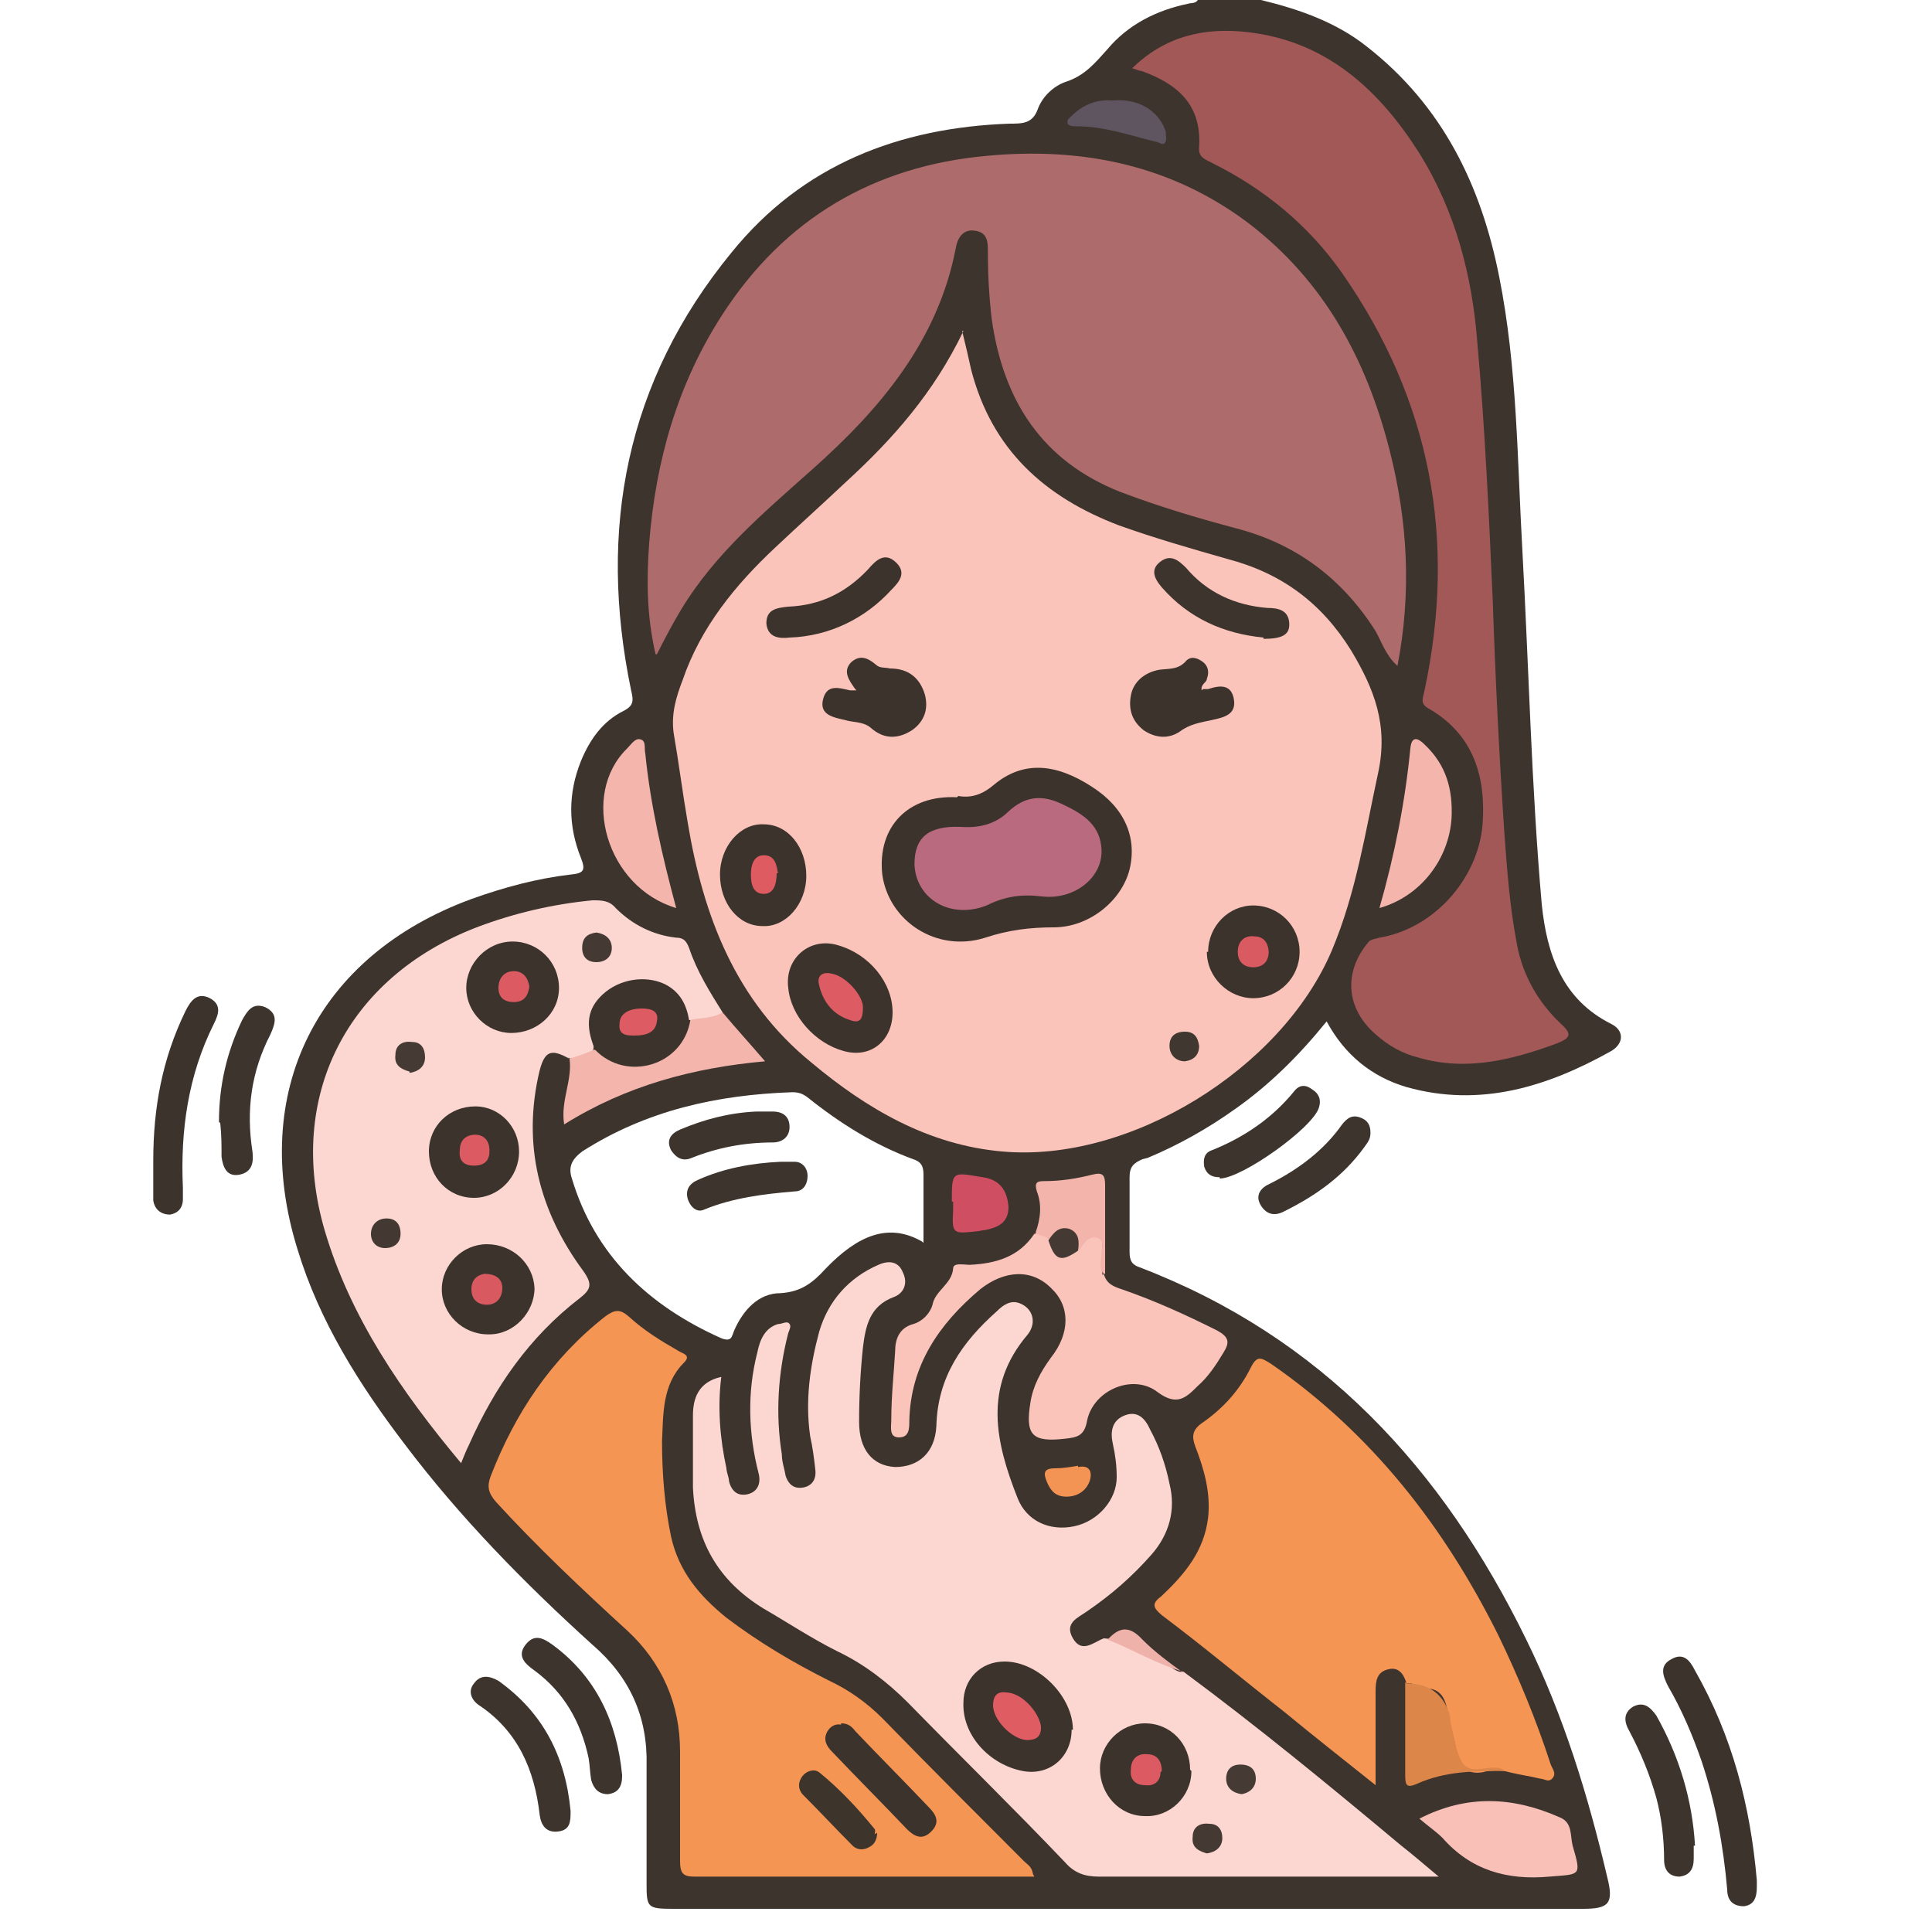 <svg xmlns="http://www.w3.org/2000/svg" id="Layer_1" data-name="Layer 1" viewBox="0 0 150 150"><defs><style>      .cls-1 {        fill: #5e5560;      }      .cls-1, .cls-2, .cls-3, .cls-4, .cls-5, .cls-6, .cls-7, .cls-8, .cls-9, .cls-10, .cls-11, .cls-12, .cls-13, .cls-14, .cls-15, .cls-16, .cls-17, .cls-18, .cls-19, .cls-20, .cls-21, .cls-22, .cls-23, .cls-24, .cls-25, .cls-26, .cls-27, .cls-28, .cls-29, .cls-30, .cls-31, .cls-32, .cls-33, .cls-34 {        stroke-width: 0px;      }      .cls-2 {        fill: #a35858;      }      .cls-3 {        fill: #d04e62;      }      .cls-4 {        fill: #433932;      }      .cls-5 {        fill: #413731;      }      .cls-6 {        fill: #dc5b62;      }      .cls-7 {        fill: #f3b4ac;      }      .cls-8 {        fill: #f49554;      }      .cls-9 {        fill: #fac4ba;      }      .cls-10 {        fill: #f39454;      }      .cls-11 {        fill: #de5b62;      }      .cls-12 {        fill: #3c332c;      }      .cls-13 {        fill: #3d342c;      }      .cls-14 {        fill: #f4b5ad;      }      .cls-15 {        fill: #efb2ab;      }      .cls-16 {        fill: #453b34;      }      .cls-17 {        fill: #f8c0b7;      }      .cls-18 {        fill: #fbc4ba;      }      .cls-19 {        fill: #3c342d;      }      .cls-20 {        fill: #ba6a7e;      }      .cls-21 {        fill: #453a33;      }      .cls-22 {        fill: #da5a61;      }      .cls-23 {        fill: #3d342d;      }      .cls-24 {        fill: #ad6b6b;      }      .cls-25 {        fill: #fcd7d2;      }      .cls-26 {        fill: #df5c63;      }      .cls-27 {        fill: #3c332d;      }      .cls-28 {        fill: #443933;      }      .cls-29 {        fill: #443a33;      }      .cls-30 {        fill: #dd5b62;      }      .cls-31 {        fill: #dd864a;      }      .cls-32 {        fill: #d85a60;      }      .cls-33 {        fill: #453a34;      }      .cls-34 {        fill: #3b332c;      }    </style></defs><path class="cls-23" d="M89.1,89.9c2.4-1,4.7-2.3,6.8-3.8,2.7-1.9,5-4.2,7.1-6.8,1.4,2.6,3.5,4.3,6.2,5.1,5.7,1.6,10.9,0,15.9-2.8,1-.6,1-1.6,0-2.1-3.8-1.9-5-5.4-5.4-9.3-.8-9.1-1-18.3-1.5-27.4-.4-7.1-.4-14.3-1.8-21.3-1.4-7.1-4.4-13.3-10.3-17.9-2.4-1.9-5.3-2.9-8.2-3.6h-4.9c-.2.3-.5.2-.8.3-2.4.5-4.6,1.6-6.2,3.5-.9,1-1.7,2-3.1,2.5-1,.3-1.9,1.1-2.3,2.1-.4,1.2-1.2,1.2-2.2,1.2-8.6.3-16.1,3.2-21.6,10-8.2,10-10.4,21.5-7.8,34,.2.8.2,1.2-.6,1.6-1.6.8-2.6,2.2-3.3,3.9-1,2.5-1,5,0,7.5.4,1,.2,1.2-.8,1.3-2.6.3-5.2,1-7.7,1.9-12,4.4-17.3,15-13.5,27.2,1.7,5.6,4.8,10.5,8.3,15.1,4.3,5.7,9.3,10.8,14.6,15.6,2.9,2.5,4.3,5.6,4.2,9.4,0,3,0,6,0,9,0,2,0,2.1,2.1,2.1,23.5,0,47.1,0,70.6,0,2,0,2.4-.4,1.9-2.4-1.5-6.4-3.4-12.6-6.3-18.5-6.5-13.3-15.9-23.5-30-28.9-.6-.2-.8-.5-.8-1.2,0-1.9,0-3.9,0-5.8,0-.8.3-1.1,1-1.4ZM71.6,96.4c-2.6-1.5-5-.5-7.5,2.1-1,1.1-1.9,1.8-3.5,1.9-1.7,0-2.9,1.3-3.6,2.9-.2.5-.2.9-1,.6-5.6-2.5-9.8-6.4-11.6-12.4-.3-.9,0-1.5.8-2.1,5-3.2,10.5-4.4,16.3-4.6.5,0,.8.1,1.2.4,2.5,2,5.2,3.7,8.2,4.8.6.2.8.5.8,1.2,0,1.7,0,3.5,0,5.3Z"></path><path class="cls-27" d="M136.4,145.9c0,.2,0,.4,0,.6,0,.8-.2,1.4-1,1.5-.9,0-1.3-.5-1.3-1.3-.3-3.4-.9-6.7-2-10-.7-2-1.5-3.9-2.6-5.8-.4-.8-.7-1.6.3-2.1.9-.5,1.4.1,1.8.9,2.9,5.1,4.3,10.5,4.8,16.3Z"></path><path class="cls-12" d="M11.9,90.1c0-4.1.7-7.9,2.5-11.6.4-.8.9-1.5,1.9-1,.9.5.7,1.2.3,2-2,4-2.6,8.3-2.4,12.7,0,.3,0,.6,0,.9,0,.7-.4,1.1-1,1.2-.7,0-1.2-.4-1.3-1.1,0-1.1,0-2.1,0-3.2Z"></path><path class="cls-19" d="M44.3,140.6c0,.8,0,1.5-1,1.6-.9.1-1.3-.5-1.4-1.3-.4-3.5-1.7-6.5-4.7-8.5-.6-.4-.9-1.1-.4-1.7.5-.7,1.2-.6,1.9-.2,3.5,2.5,5.2,5.9,5.6,10.1Z"></path><path class="cls-19" d="M131.5,143.3c0,.4,0,.7,0,1,0,.8-.3,1.3-1.1,1.4-.8,0-1.2-.5-1.2-1.3,0-1.6-.2-3.3-.6-4.8-.5-1.8-1.2-3.5-2.1-5.2-.4-.7-.5-1.4.3-1.9.8-.4,1.3,0,1.8.7,1.8,3.2,2.8,6.6,3,10.1Z"></path><path class="cls-19" d="M48.3,137.9c0,.8-.3,1.3-1.1,1.4-.7,0-1.1-.4-1.3-1.1-.1-.6-.1-1.1-.2-1.7-.6-2.8-1.9-5.1-4.2-6.8-.7-.5-1.4-1.1-.7-2,.7-.9,1.4-.5,2.1,0,3.4,2.5,5,6,5.4,10.1Z"></path><path class="cls-19" d="M17,87.1c0-2.8.6-5.4,1.8-7.9.4-.7.8-1.4,1.8-1,1,.5.8,1.2.4,2.1-1.5,2.9-1.9,5.9-1.4,9.1.1.8,0,1.6-1,1.8-1,.2-1.3-.6-1.4-1.4,0-.9,0-1.7-.1-2.6Z"></path><path class="cls-19" d="M106.4,88c0,.5-.3.8-.5,1.1-1.6,2.2-3.7,3.7-6.1,4.9-.7.4-1.4.4-1.9-.4-.5-.8,0-1.4.7-1.7,2.2-1.1,4.2-2.6,5.6-4.6.4-.5.8-.8,1.5-.5.5.2.7.6.7,1.1Z"></path><path class="cls-19" d="M94.7,91.4c-.6,0-1-.2-1.2-.8-.1-.6,0-1.1.6-1.3,2.5-1,4.7-2.5,6.4-4.6.4-.5.9-.5,1.4-.1.5.3.7.8.5,1.4-.5,1.6-6,5.5-7.7,5.5Z"></path><path class="cls-18" d="M74.7,25.7c.3,1.2.5,2.1.7,3,1.6,6.2,5.7,9.9,11.5,12.1,2.8,1,5.6,1.8,8.4,2.6,4.2,1.1,7.3,3.4,9.6,7.1,1.8,3,2.9,5.8,2.1,9.5-1,4.6-1.7,9.3-3.6,13.8-3.9,9.2-15.7,16.5-25.6,15.6-5.7-.5-10.5-3.3-14.8-6.9-5.9-4.8-8.4-11.4-9.6-18.6-.4-2.3-.7-4.7-1.1-7-.2-1.5.2-2.8.7-4.1,1.4-4.1,4.1-7.4,7.2-10.3,1.8-1.7,3.7-3.4,5.5-5.1,3.6-3.3,6.8-6.9,9.1-11.7Z"></path><path class="cls-24" d="M50.9,50.8c-.7-3-.7-5.8-.5-8.6.5-6.4,2.2-12.4,5.7-17.8,4.8-7.4,11.7-11.5,20.5-12.3,7.4-.7,14.3.7,20.3,5.2,5.9,4.5,9.2,10.6,11,17.7,1.4,5.5,1.7,11,.6,16.7-.9-.8-1.2-1.8-1.7-2.7-2.6-4.1-6.2-6.8-10.9-8-3-.8-6-1.7-8.9-2.8-6.1-2.4-9.1-7.1-10-13.4-.2-1.7-.3-3.4-.3-5.2,0-.8,0-1.6-1.1-1.7-.9-.1-1.3.7-1.4,1.4-1.4,7.2-5.9,12.5-11.2,17.2-3.7,3.3-7.5,6.5-10.1,10.8-.6,1-1.2,2.1-1.9,3.5Z"></path><path class="cls-25" d="M91.9,129.8c5.8,4.3,11.4,8.9,16.9,13.5.9.7,1.7,1.4,2.9,2.4h-1.8c-8.2,0-16.4,0-24.6,0-1.1,0-1.9-.3-2.6-1.1-4-4.2-8.1-8.2-12.2-12.4-1.6-1.6-3.4-3-5.5-4-2-1-3.8-2.2-5.7-3.3-3.6-2.2-5.3-5.3-5.5-9.4,0-1.9,0-3.8,0-5.6,0-1.3.4-2.6,2.2-3-.3,2.4-.1,4.8.4,7.1,0,.3.2.7.2,1,.2.8.7,1.2,1.5,1,.7-.2,1-.8.8-1.6-.8-3.1-.9-6.3-.1-9.4.2-1,.6-1.9,1.6-2.2.3,0,.6-.2.8-.1.3.2.1.5,0,.8-.8,3.1-1,6.3-.5,9.4,0,.6.2,1.1.3,1.7.2.6.6,1,1.3.9.7-.1,1.1-.6,1-1.4-.1-.9-.2-1.7-.4-2.6-.4-2.8,0-5.5.7-8.1.7-2.4,2.3-4.2,4.6-5.2.9-.4,1.6-.2,1.9.6.4.8.1,1.6-.7,1.9-1.9.7-2.2,2.3-2.4,3.9-.2,1.9-.3,3.8-.3,5.8,0,2.1,1,3.4,2.8,3.5,1.8,0,3.1-1.1,3.2-3.2.1-3.8,2-6.5,4.7-8.9.5-.5,1.1-.9,1.8-.6,1,.4,1.3,1.5.6,2.4-3.5,4.1-2.5,8.4-.8,12.7.7,1.8,2.5,2.6,4.4,2.2,1.9-.4,3.3-2.1,3.3-3.8,0-.9-.1-1.7-.3-2.6-.2-.9-.1-1.8.9-2.2,1-.4,1.6.2,2,1.1.7,1.3,1.2,2.7,1.5,4.2.5,2,0,3.9-1.4,5.5-1.5,1.7-3.1,3.1-5,4.4-.7.5-1.8.9-1.1,2.1.7,1.2,1.6.3,2.4,0,1.8.1,3.3,1.2,4.9,2,.3.2.6.5,1,.6Z"></path><path class="cls-2" d="M87.8,5.4c2.6-2.6,5.7-3.3,9.1-2.9,6.1.7,10.2,4.5,13.3,9.4,2.8,4.5,4.1,9.5,4.5,14.7.6,6.7.9,13.4,1.2,20.1.2,6,.5,12,.9,18,.2,2.7.4,5.5.9,8.2.4,2.6,1.6,4.8,3.5,6.6.9.8.7,1.1-.3,1.5-3.5,1.3-7.1,2.2-10.8,1.1-1.2-.3-2.3-.9-3.3-1.8-2.3-2-2.5-4.8-.6-7.1.2-.3.6-.3.9-.4,4.2-.7,7.6-4.5,8-8.7.3-3.8-.7-7.1-4.2-9.1-.7-.4-.4-.8-.3-1.4,2.5-11.7.5-22.5-6.4-32.4-2.6-3.7-6-6.5-10-8.5-.5-.3-1.2-.4-1.1-1.3.2-3.3-1.7-4.9-4.5-5.9-.2,0-.3-.1-.7-.2Z"></path><path class="cls-8" d="M80.3,145.7c-8.9,0-17.7,0-26.4,0-.9,0-1.1-.3-1.1-1.2,0-2.8,0-5.7,0-8.5,0-3.7-1.4-6.9-4.1-9.4-3.5-3.2-7-6.5-10.2-10-.6-.7-.7-1.2-.4-2,1.9-4.9,4.7-9.1,8.9-12.4.7-.5,1.1-.6,1.8,0,1.2,1.1,2.5,1.9,3.9,2.7.3.2,1,.3.4.9-1.7,1.7-1.6,4-1.7,6.1,0,2.5.2,5,.7,7.4.6,2.7,2.2,4.6,4.3,6.3,2.5,1.9,5.2,3.5,8,4.9,1.5.7,2.9,1.7,4.1,2.9,3.6,3.7,7.3,7.4,11,11.1.3.3.6.4.7,1Z"></path><path class="cls-25" d="M44.2,82.2c-1.4-.8-1.9-.6-2.3.9-1.4,5.8,0,11,3.4,15.6.7,1,.6,1.4-.3,2.1-3.9,3-6.6,6.9-8.6,11.4-.2.4-.4.9-.6,1.4-4.6-5.5-8.6-11.3-10.6-18.1-3-10.3,1.7-19.6,11.8-23.5,2.9-1.1,5.9-1.8,9-2.1.7,0,1.3,0,1.8.6,1.3,1.3,2.9,2.1,4.7,2.3.6,0,.8.3,1,.8.6,1.8,1.6,3.4,2.6,5-.5,1.1-1.6.7-2.5.8-.6-.2-.7-.8-.9-1.2-.9-1.6-2.6-2.2-4.5-1.5-1.7.6-2.5,2-2.2,3.8,0,.4.2.8,0,1.1-.6.5-1.1.9-1.9.5Z"></path><path class="cls-8" d="M109.2,130.7c-.2-.7-.6-1.3-1.4-1.1-.9.2-1,.9-1,1.7,0,2.3,0,4.7,0,7.3-2.5-2-4.8-3.8-7.1-5.7-3.2-2.5-6.3-5.1-9.5-7.5-.7-.6-.8-.9,0-1.5,1.8-1.7,3.3-3.5,3.6-6.1.2-1.9-.3-3.7-1-5.5-.3-.8-.2-1.3.5-1.8,1.6-1.1,2.9-2.5,3.8-4.3.5-1,.8-.8,1.6-.3,7.8,5.4,13.4,12.6,17.6,21,1.6,3.3,3,6.7,4.1,10.1.1.3.5.7.1,1.1-.3.3-.6,0-.9,0-.8-.2-1.6-.3-2.4-.5-.7-.2-1.4-.2-2.1,0-1.3.2-1.8-.5-2-1.6-.2-1-.5-2-.7-3.1-.2-1.1-.6-1.9-1.9-1.8-.3,0-.7-.1-.9-.4Z"></path><path class="cls-9" d="M85.7,98.9c.2.8.8,1,1.4,1.2,2.6.9,5,2,7.4,3.2.9.5,1,.9.5,1.7-.6,1-1.2,1.9-2,2.6-.9.9-1.6,1.6-3.1.5-1.9-1.5-5-.2-5.5,2.2-.2,1.2-.8,1.3-1.7,1.4-2.6.3-3.1-.3-2.7-2.8.2-1.3.8-2.4,1.6-3.5,1.5-1.9,1.5-4,0-5.4-1.5-1.5-3.6-1.4-5.5.1-3.2,2.7-5.4,5.9-5.5,10.2,0,.6,0,1.3-.8,1.3-.8,0-.6-.8-.6-1.4,0-1.8.2-3.6.3-5.3,0-.9.3-1.8,1.4-2.1.7-.2,1.3-.8,1.5-1.5.2-1.1,1.5-1.6,1.6-2.8,0-.5.8-.3,1.3-.3,2-.1,3.8-.6,5-2.4.5-.2,1,0,1.3.4.8,1.4.9,1.4,2,.6.2-.4.5-.7,1-.8.6-.2,1,0,1,.7,0,.8-.1,1.5,0,2.3Z"></path><path class="cls-17" d="M110.2,141.2c3.7-1.9,7.3-1.7,10.9-.1,1,.4.8,1.4,1,2.2.7,2.4.6,2.2-1.8,2.4-3.3.3-6.1-.5-8.3-3-.5-.5-1.1-.9-1.8-1.5Z"></path><path class="cls-14" d="M44.2,82.2c.6-.2,1.3-.4,1.9-.7.4,0,.7.2,1.1.4,2.4,1.2,4.6.5,5.7-1.9.1-.3.2-.6.6-.8.9-.2,1.8-.1,2.6-.6,1,1.2,2.1,2.4,3.3,3.8-5.6.5-10.8,1.9-15.6,4.9-.3-1.9.7-3.5.4-5.2Z"></path><path class="cls-14" d="M52.5,70.5c-5.4-1.6-7.5-8.8-3.8-12.4.3-.3.6-.8,1-.7.5.1.3.7.4,1.1.4,4,1.3,7.9,2.4,12Z"></path><path class="cls-14" d="M107.1,70.5c1.2-4.2,2-8.3,2.4-12.4.1-1,.6-.8,1.1-.3,1.7,1.6,2.2,3.5,2.1,5.7-.2,3.2-2.4,6.1-5.6,7Z"></path><path class="cls-31" d="M109.2,130.7q2.7,0,3.4,2.6c0,.1,0,.3,0,.4.3,1.1.4,2.2.9,3.1.7,1.1,2,.2,3,.5.1,0,.2.1.4.2-2.4,0-4.7,0-6.9,1-.7.3-.9.2-.9-.6,0-2.4,0-4.9,0-7.3Z"></path><path class="cls-7" d="M85.7,98.9c-.4-.4-.2-.9-.2-1.4,0-.5.3-1.2-.3-1.4-.7-.2-1.1.5-1.4,1-.4-1.2-1.2-1.5-2.3-.8-.3-.4-.8-.3-1.1-.6.4-1.1.5-2.2.1-3.2-.2-.7,0-.8.6-.8,1.3,0,2.5-.2,3.7-.5.8-.2,1,0,1,.8,0,2.3,0,4.6,0,6.9Z"></path><path class="cls-3" d="M73.9,93.3c0-2.4,0-2.3,2.4-1.9,1.4.2,1.9,1.1,2,2.3,0,1.3-.9,1.6-1.8,1.8-.2,0-.5.1-.7.1-1.8.2-1.9.2-1.8-1.6,0-.2,0-.5,0-.7Z"></path><path class="cls-1" d="M86.4,7.8c2.3-.2,3.7,1.1,4.1,2.4,0,.3.1.6,0,.8-.2.4-.5,0-.8,0-2-.5-4-1.2-6.2-1.2-.2,0-.5,0-.6-.2-.1-.3.1-.4.3-.6.9-.9,2-1.3,3.2-1.2Z"></path><path class="cls-10" d="M83.7,113.9c1-.2,1.1.5.9,1.1-.3.8-1,1.2-1.8,1.2-.8,0-1.2-.4-1.5-1.1-.3-.7-.3-1.1.6-1.1.6,0,1.2-.1,1.8-.2Z"></path><path class="cls-15" d="M91.9,129.8c-2.1-.6-3.9-1.7-5.9-2.5.9-1,1.7-1.1,2.7,0,1,1,2.1,1.8,3.2,2.6Z"></path><path class="cls-34" d="M74.4,61.8c1.1.2,2-.2,2.8-.9,2.2-1.8,4.7-1.7,7.6.2,2.5,1.6,3.5,3.9,2.9,6.4-.6,2.4-3.1,4.5-5.9,4.5-1.8,0-3.5.2-5.3.8-3.8,1.2-7.5-1.3-8-4.9-.4-3.7,2-6.2,5.8-6Z"></path><path class="cls-12" d="M69.3,78.6c0,2.2-1.7,3.6-3.8,3-2.2-.6-4.1-2.7-4.3-4.9-.3-2.3,1.7-4,3.9-3.3,2.4.7,4.2,2.9,4.2,5.2Z"></path><path class="cls-12" d="M55.9,67.9c0-2.2,1.6-4,3.4-3.9,1.9,0,3.3,1.8,3.3,4,0,2.2-1.6,4-3.4,3.9-1.9,0-3.3-1.8-3.3-4Z"></path><path class="cls-12" d="M93.8,73.9c0-2,1.6-3.6,3.5-3.6,2,0,3.6,1.6,3.6,3.6,0,2-1.6,3.6-3.6,3.6-1.9,0-3.6-1.6-3.6-3.6Z"></path><path class="cls-27" d="M66.4,53.5c-.5-.7-1-1.4-.3-2.1.7-.6,1.3-.3,1.9.2.3.3.7.2,1.1.3,1.4,0,2.3.7,2.7,2,.3,1.1,0,2.1-1,2.8-1.1.7-2.2.7-3.2-.2-.6-.5-1.4-.4-2-.6-.9-.2-2-.4-1.7-1.6.3-1.2,1.2-.9,2.1-.7,0,0,.2,0,.5,0Z"></path><path class="cls-27" d="M93.4,53.5c.1,0,.3,0,.4,0,.9-.3,1.8-.4,2,.8.2,1.2-.8,1.4-1.7,1.6-.9.2-1.7.3-2.5.9-.9.6-1.9.5-2.8-.1-.9-.7-1.2-1.6-1-2.7.2-1.1,1.1-1.8,2.2-2,.8-.1,1.5,0,2.1-.7.4-.4.9-.2,1.3.1.4.3.5.8.3,1.3,0,.3-.5.4-.4.9Z"></path><path class="cls-27" d="M61.3,49.5c-.8.1-1.7,0-1.8-1.1,0-1.1.8-1.2,1.7-1.3,2.5-.1,4.5-1.1,6.2-2.9.6-.7,1.3-1.4,2.2-.5.8.8.2,1.5-.4,2.1-2,2.2-4.8,3.6-7.9,3.7Z"></path><path class="cls-19" d="M98.1,49.5c-3.1-.3-5.8-1.5-7.9-3.9-.6-.7-.9-1.4-.1-2,.8-.6,1.4-.1,2,.5,1.6,1.9,3.8,2.9,6.3,3.1.9,0,1.7.2,1.7,1.3,0,.8-.6,1.1-2,1.1Z"></path><path class="cls-5" d="M92,82.4c-.7,0-1.2-.5-1.2-1.2,0-.7.4-1.1,1.2-1.1.7,0,1,.4,1.1,1.1,0,.7-.4,1.1-1.1,1.2Z"></path><path class="cls-12" d="M83.2,134.3c0,2.1-1.7,3.6-3.8,3.2-2.6-.5-4.7-2.8-4.6-5.3,0-1.8,1.3-3.2,3.2-3.2,2.6,0,5.3,2.7,5.3,5.3Z"></path><path class="cls-12" d="M92.5,137.5c0,2-1.7,3.6-3.6,3.5-2,0-3.5-1.7-3.5-3.7,0-1.9,1.6-3.5,3.5-3.5,2,0,3.5,1.6,3.5,3.6Z"></path><path class="cls-16" d="M96.4,139.3c-.7-.1-1.2-.5-1.2-1.2,0-.7.4-1.1,1.1-1.1.8,0,1.2.4,1.2,1.1,0,.7-.5,1.1-1.1,1.2Z"></path><path class="cls-29" d="M93.7,143.9c-.7-.2-1.2-.5-1.1-1.3,0-.7.5-1.1,1.3-1,.7,0,1,.5,1,1.1,0,.7-.5,1.1-1.2,1.2Z"></path><path class="cls-12" d="M65.3,133.8c.5,0,.8.2,1.1.6,1.9,2,3.8,3.9,5.7,5.9.6.6.9,1.2.2,1.9-.7.7-1.3.4-1.9-.2-1.9-2-3.9-4-5.8-6-.4-.4-.7-.9-.4-1.5.2-.4.6-.7,1.1-.6Z"></path><path class="cls-13" d="M68.1,142.3c0,.5-.2.9-.6,1.1-.5.3-1,.2-1.3-.1-1.3-1.3-2.6-2.7-3.9-4-.4-.5-.3-1,0-1.4.3-.4.9-.6,1.3-.3,1.6,1.3,3,2.8,4.3,4.4.1.1,0,.4,0,.4Z"></path><path class="cls-12" d="M53.6,79.2c-.6,3.6-5,4.8-7.4,2.3-.8-1.9-.6-3.2.6-4.3,1.3-1.2,3.3-1.5,4.8-.8,1.2.6,1.7,1.6,1.9,2.8Z"></path><path class="cls-12" d="M33.3,89.4c0-2,1.6-3.5,3.6-3.5,1.9,0,3.4,1.6,3.4,3.5,0,2-1.6,3.6-3.5,3.6-2,0-3.5-1.6-3.5-3.6Z"></path><path class="cls-12" d="M39.8,73.1c2,0,3.6,1.6,3.6,3.6,0,2-1.7,3.5-3.7,3.5-1.9,0-3.5-1.6-3.5-3.5,0-1.9,1.6-3.6,3.6-3.6Z"></path><path class="cls-12" d="M37.9,103.6c-2,0-3.6-1.6-3.6-3.5,0-1.9,1.6-3.5,3.5-3.5,2,0,3.6,1.5,3.7,3.4,0,1.9-1.6,3.6-3.5,3.6Z"></path><path class="cls-4" d="M31.1,95.8c0,.7-.5,1.1-1.2,1.1-.7,0-1.1-.5-1.1-1.1,0-.7.5-1.2,1.2-1.2.7,0,1.1.4,1.1,1.2Z"></path><path class="cls-28" d="M46.3,72.4c.7.1,1.2.5,1.2,1.2,0,.7-.5,1.1-1.2,1.1-.7,0-1.1-.4-1.1-1.1,0-.8.4-1.1,1.1-1.2Z"></path><path class="cls-33" d="M31.8,83.2c-.7-.2-1.2-.5-1.1-1.3,0-.8.6-1.1,1.3-1,.7,0,1,.5,1,1.2,0,.7-.5,1.1-1.2,1.2Z"></path><path class="cls-23" d="M60.6,90.2c.4,0,.8,0,1.1,0,.6,0,1,.5,1,1.1,0,.6-.3,1.2-1,1.2-2.4.2-4.8.5-7,1.4-.6.3-1.1-.2-1.3-.8-.2-.7.1-1.2.8-1.5,2-.9,4.2-1.3,6.4-1.4Z"></path><path class="cls-19" d="M58.7,86.3c.4,0,.9,0,1.3,0,.8,0,1.3.4,1.3,1.2,0,.8-.6,1.2-1.3,1.2-2.2,0-4.3.4-6.3,1.2-.7.3-1.2,0-1.6-.6-.4-.8,0-1.3.7-1.6,1.9-.8,3.8-1.3,5.9-1.4Z"></path><path class="cls-21" d="M81.4,96.3c.4-.6.8-1.1,1.6-.9.8.3.8,1,.7,1.7-1.3.9-1.8.8-2.3-.8Z"></path><path class="cls-20" d="M74.6,64.2c1.4.1,2.7-.2,3.7-1.2,1.3-1.2,2.6-1.3,4.1-.6,1.5.7,2.9,1.5,3.1,3.3.3,2.3-2,4.2-4.6,3.9-1.6-.2-2.9,0-4.3.7-2.8,1.1-5.5-.5-5.6-3.2,0-2.1,1.1-3,3.6-2.9Z"></path><path class="cls-30" d="M67,78.2c0,.9-.2,1.3-1,1-1.3-.4-2.1-1.4-2.4-2.7-.2-.7.2-1.1,1-.9,1.1.2,2.4,1.7,2.4,2.6Z"></path><path class="cls-11" d="M60.3,67.8c0,.8-.2,1.6-1,1.6-.8,0-1-.7-1-1.5,0-.7.2-1.5,1-1.5.9,0,1,.8,1.1,1.4Z"></path><path class="cls-22" d="M98.5,73.9c0,.8-.5,1.2-1.2,1.2-.7,0-1.2-.4-1.2-1.2,0-.8.5-1.3,1.3-1.2.7,0,1.1.5,1.1,1.3Z"></path><path class="cls-26" d="M77.1,132.4c0-.7.3-1.1,1-1,.3,0,.6.1.8.2,1.1.5,2.1,2,1.9,2.8-.1.6-.6.7-1.1.7-1.2-.1-2.6-1.6-2.6-2.7Z"></path><path class="cls-6" d="M90.1,137.6c0,.7-.5,1.1-1.2,1-.7,0-1.2-.4-1.1-1.2,0-.8.5-1.3,1.3-1.2.7,0,1.1.5,1.1,1.3Z"></path><path class="cls-30" d="M49.3,80.4c-.6,0-1.3,0-1.2-.9,0-.9.9-1.2,1.7-1.2.6,0,1.4.1,1.2,1-.1.9-.9,1.1-1.7,1.1Z"></path><path class="cls-6" d="M38,89.4c0,.8-.5,1.1-1.2,1.1-.8,0-1.2-.4-1.1-1.2,0-.8.5-1.2,1.2-1.2.7,0,1.1.5,1.1,1.2Z"></path><path class="cls-6" d="M41.1,76.6c-.1.7-.4,1.2-1.2,1.2-.8,0-1.2-.4-1.2-1.1,0-.7.4-1.3,1.2-1.3.7,0,1.1.5,1.2,1.2Z"></path><path class="cls-32" d="M37.6,98.9c.9,0,1.4.4,1.4,1.1,0,.7-.4,1.3-1.2,1.3-.8,0-1.2-.5-1.2-1.2,0-.7.4-1.1,1-1.2Z"></path></svg>
